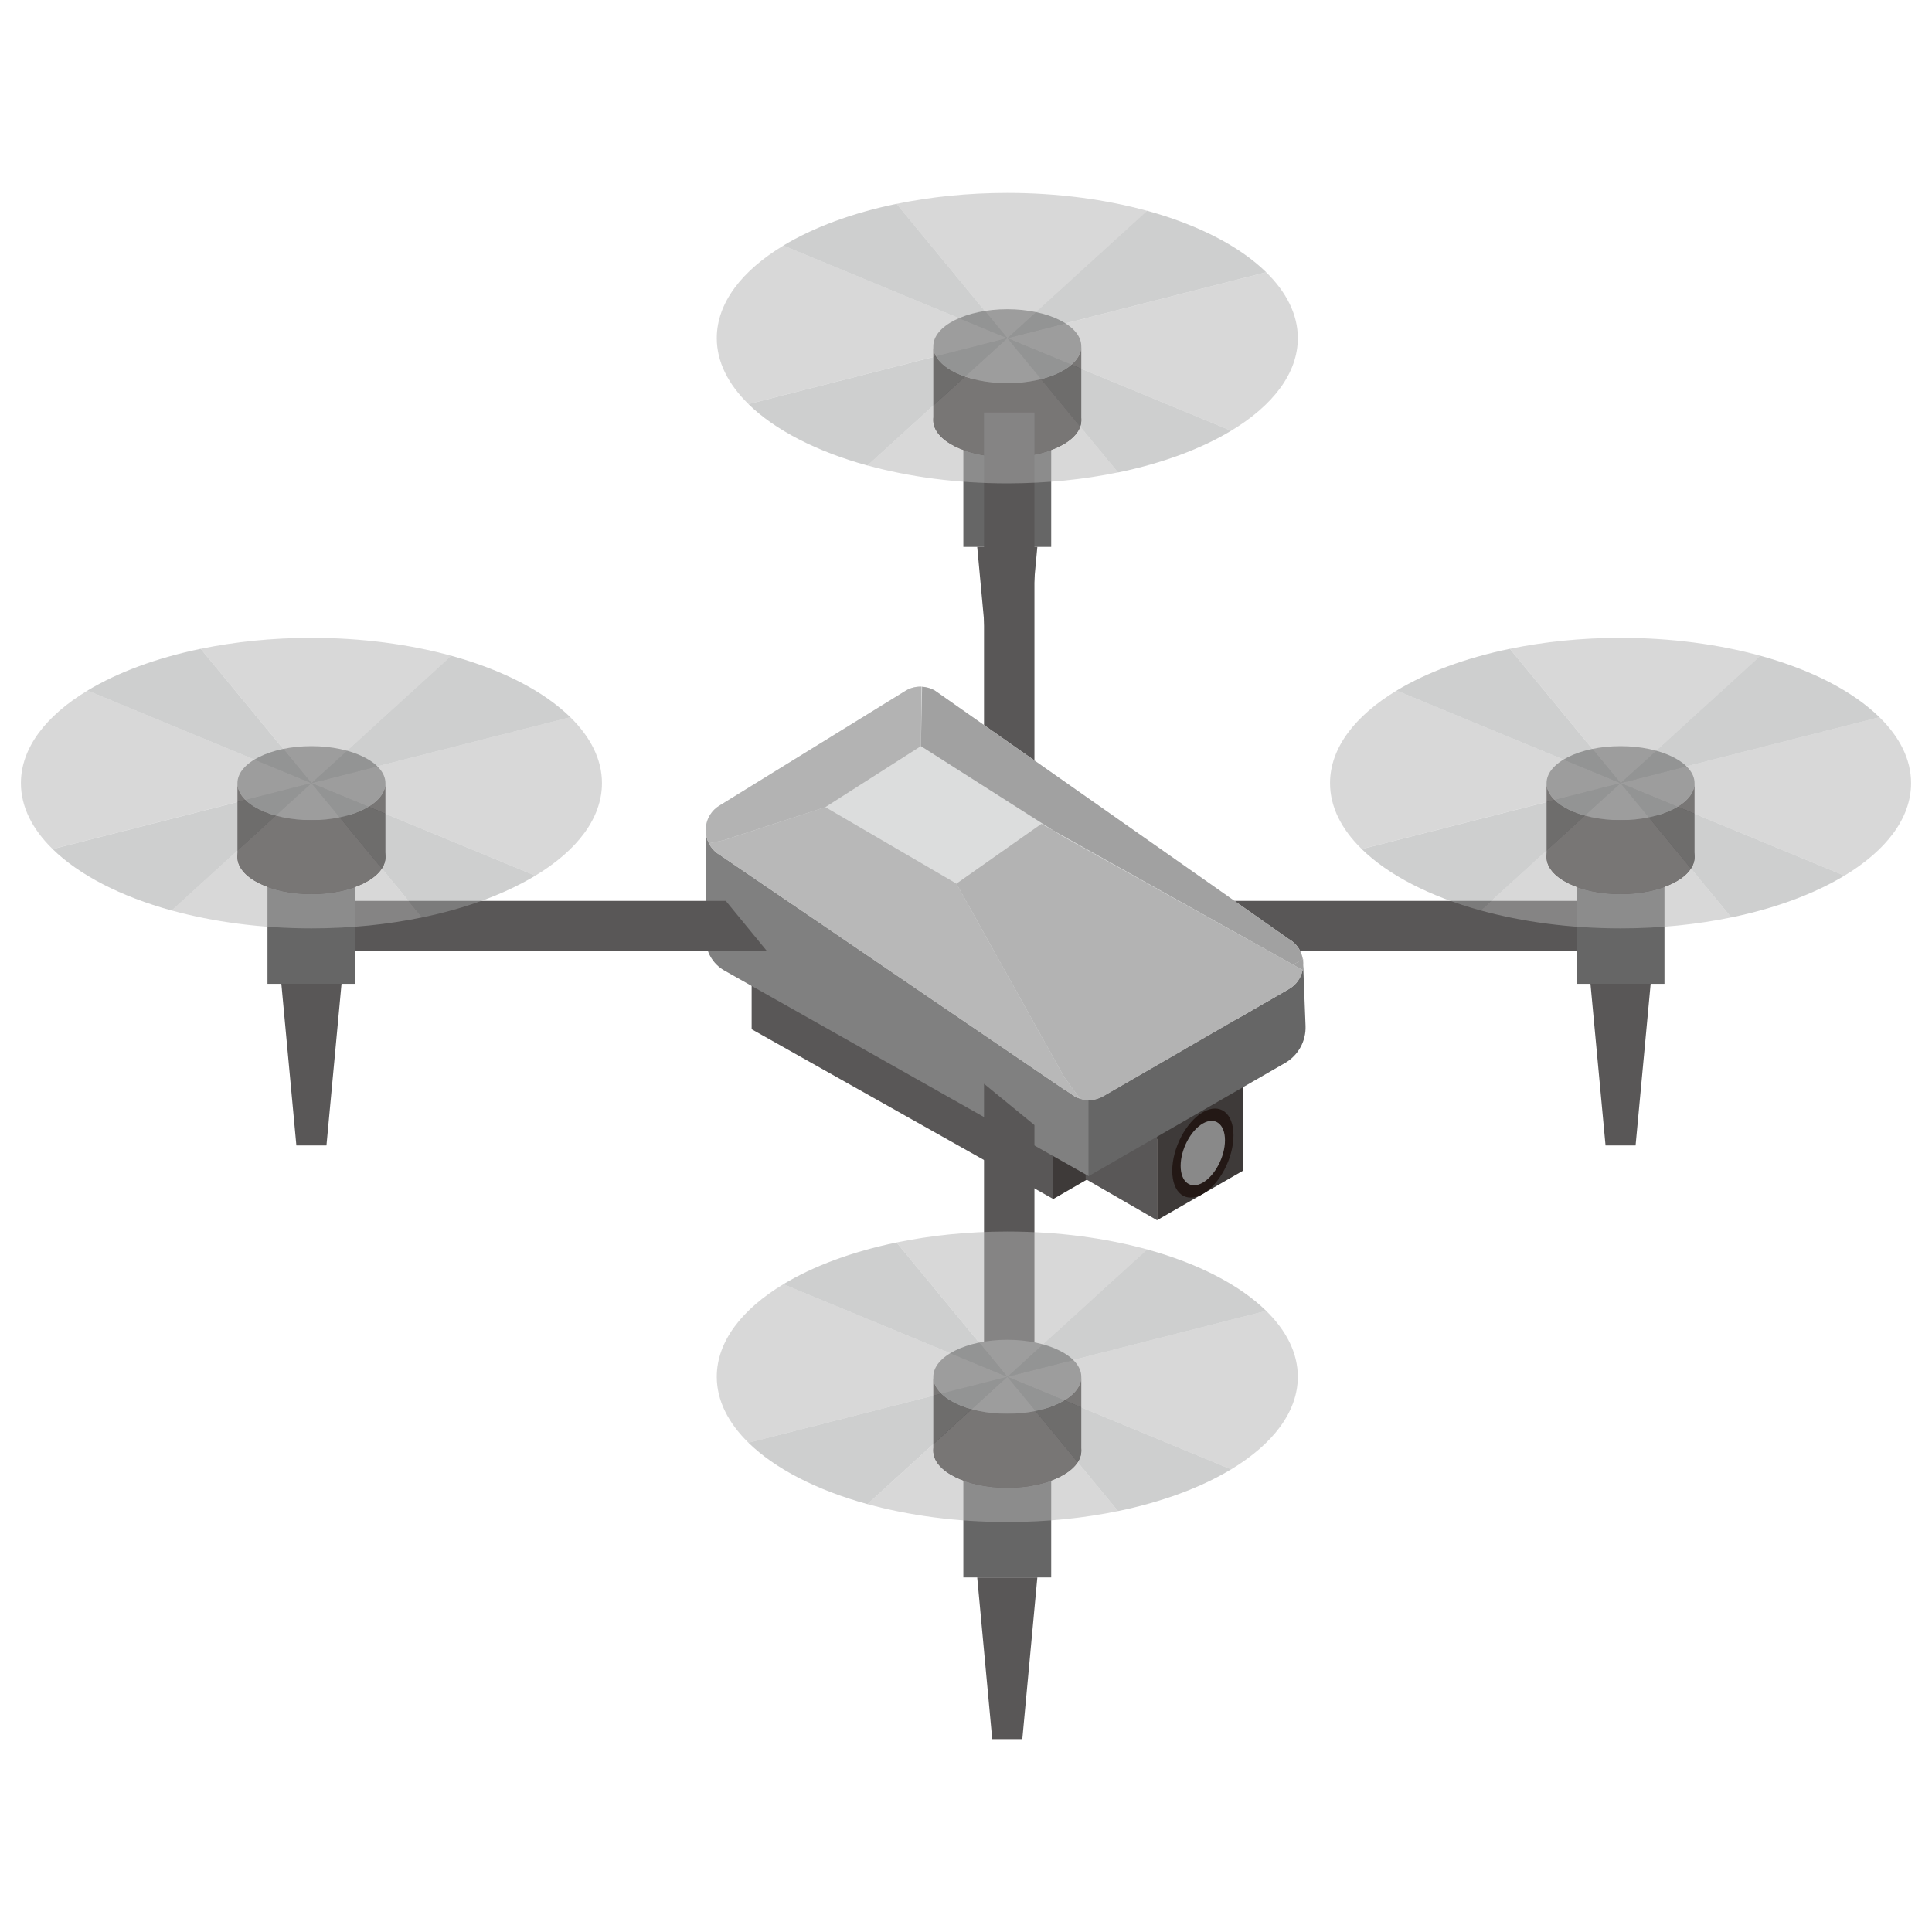 <?xml version="1.0" encoding="UTF-8"?>
<svg id="_レイヤー_1" data-name="レイヤー_1" xmlns="http://www.w3.org/2000/svg" version="1.1" viewBox="0 0 40 40">
  <!-- Generator: Adobe Illustrator 29.2.1, SVG Export Plug-In . SVG Version: 2.1.0 Build 116)  -->
  <defs>
    <style>
      .st0 {
        fill: #a1a1a1;
      }

      .st1 {
        fill: gray;
      }

      .st2 {
        fill: #fff;
      }

      .st3 {
        fill: #ccc;
      }

      .st4, .st5 {
        fill: none;
      }

      .st6 {
        fill: #595757;
      }

      .st5, .st7, .st8 {
        opacity: .5;
      }

      .st9 {
        fill: #b8b8b8;
      }

      .st10 {
        fill: #231815;
      }

      .st11 {
        fill: #3e3a39;
      }

      .st7, .st12 {
        fill: #b3b3b3;
      }

      .st13 {
        fill: #666;
      }

      .st8, .st14 {
        fill: #9fa0a0;
      }

      .st15 {
        fill: #dcdddd;
      }

      .st16 {
        fill: #898989;
      }
    </style>
  </defs>
  <rect class="st2" width="40" height="40"/>
  <g>
    <g>
      <rect class="st13" x="19.945" y="8.989" width="1.819" height="2.334"/>
      <polygon class="st6" points="21.166 14.67 20.543 14.67 20.232 11.323 21.477 11.323 21.166 14.67"/>
      <polygon class="st14" points="21.764 8.992 19.945 8.992 20.16 7.452 21.549 7.452 21.764 8.992"/>
      <ellipse class="st10" cx="20.855" cy="8.7" rx="1.532" ry=".766"/>
      <ellipse class="st16" cx="20.855" cy="7.168" rx="1.532" ry=".766"/>
      <path class="st11" d="M19.323,7.168c0,.423.686.766,1.532.766.846,0,1.532-.343,1.532-.766v1.532c0,.423-.686.766-1.532.766-.846,0-1.532-.343-1.532-.766v-1.532Z"/>
    </g>
    <polygon class="st6" points="20.373 8.541 21.417 8.541 21.417 16.498 20.373 15.642 20.373 8.541"/>
    <polygon class="st6" points="32.816 18.652 32.816 19.696 24.106 19.696 24.961 18.652 32.816 18.652"/>
    <g>
      <polygon class="st15" points="21.807 22.728 15.562 19.214 19.383 17.008 25.628 20.522 21.807 22.728"/>
      <polygon class="st11" points="25.628 22.618 21.807 24.824 21.807 22.728 25.628 20.522 25.628 22.618"/>
      <polygon class="st6" points="15.562 21.309 21.807 24.824 21.807 22.728 15.562 19.214 15.562 21.309"/>
    </g>
    <g>
      <g>
        <polygon class="st16" points="23.955 23.437 22.477 22.585 24.256 21.561 25.734 22.413 23.955 23.437"/>
        <polygon class="st11" points="25.734 24.239 23.955 25.263 23.955 23.437 25.734 22.413 25.734 24.239"/>
        <polygon class="st6" points="22.477 24.411 23.955 25.263 23.955 23.437 22.477 22.585 22.477 24.411"/>
      </g>
      <g>
        <path class="st10" d="M25.538,23.507c0,.467-.284,1.01-.634,1.212-.35.202-.634-.012-.634-.48,0-.467.284-1.01.634-1.212.35-.202.634.012.634.48Z"/>
        <path class="st16" d="M24.903,24.485c-.253.146-.459-.01-.459-.347,0-.338.206-.731.459-.877.253-.146.459.01.459.347,0,.338-.206.731-.459.877Z"/>
      </g>
    </g>
    <path class="st15" d="M22.24,22.698l-7.331-4.994c-.398-.23-.398-.803,0-1.033l3.849-2.375c.185-.107.412-.107.596,0l7.331,5.147c.398.23.398.803,0,1.033l-3.849,2.222c-.185.107-.412.107-.596,0Z"/>
    <g>
      <polygon class="st3" points="26.97 20.083 26.97 20.083 26.885 20.036 26.97 20.083"/>
      <polygon class="st3" points="14.677 17.46 14.677 17.461 17.088 16.711 14.677 17.46"/>
      <g>
        <polygon class="st4" points="14.987 17.396 14.988 17.396 17.088 16.711 14.987 17.396"/>
        <polygon class="st4" points="19.801 18.294 21.56 17.056 21.814 17.199 19.067 15.448 17.088 16.711 19.801 18.294"/>
        <polygon class="st4" points="26.772 19.973 26.773 19.973 21.814 17.199 21.957 17.291 26.772 19.973"/>
        <polygon class="st13" points="26.772 19.973 26.885 20.036 26.773 19.973 26.772 19.973"/>
        <path class="st13" d="M26.98,19.928c.003.052 0.0.104-.011.155l-.085-.047.085.048c-.033.156-.127.302-.284.393l-3.849,2.222c-.092.053-.195.079-.298.079v1.573l4.069-2.344c.272-.157.435-.452.423-.766l-.051-1.313Z"/>
        <path class="st13" d="M26.978,19.855l-.005.003c.002.013.005.026.007.04l-.002-.043Z"/>
        <path class="st1" d="M14.612,17.135v.052c0-.017.001-.034.002-.051l-.002-.001Z"/>
        <path class="st1" d="M22.362,22.75c-.042-.013-.083-.03-.122-.052l-7.331-4.994c-.106-.061-.182-.147-.232-.243l.311-.065-.001-.001-.31.065c-.042-.082-.064-.173-.065-.264v2.238c0,.271.145.521.379.656l7.547,4.259v-1.573c-.059-0-.119-.009-.176-.027Z"/>
        <path class="st9" d="M22.034,22.301l-2.233-4.007-2.713-1.583-2.1.685-.311.065c.05.097.126.182.232.243l7.331,4.994c.039.023.08.039.122.052l-.328-.449Z"/>
        <path class="st0" d="M26.979,19.898l.001.029c-0-.01-0-.02-.001-.029Z"/>
        <path class="st0" d="M26.773,19.973l.2-.114c-.028-.165-.122-.32-.287-.415l-7.331-5.147c-.082-.047-.172-.072-.264-.078l-.024,1.229,2.748,1.751,4.958,2.774Z"/>
        <path class="st0" d="M26.885,20.036l.085.047c.011-.051.013-.103.011-.155l-.001-.029c-.001-.013-.005-.027-.007-.04l-.2.114.112.063Z"/>
        <path class="st12" d="M14.612,17.197v-.009c0.0.003-0.0.006,0,.009Z"/>
        <path class="st12" d="M18.758,14.296l-3.849,2.375c-.182.105-.28.282-.295.465-.001.017-.002.034-.002.051v.009c.001.091.023.181.065.264l.31-.065,2.101-.684,1.979-1.264.01-1.23c-.11-.004-.22.022-.319.079Z"/>
        <path class="st12" d="M26.885,20.036l-.112-.063-4.816-2.682-.142-.092-.254-.142-1.759,1.238,2.233,4.007.328.449c.057.018.117.027.176.027.103 0.0.206-.026.298-.079l3.849-2.222c.158-.091.252-.236.284-.393l-.085-.048Z"/>
      </g>
    </g>
    <polygon class="st6" points="21.417 31.148 20.373 31.148 20.373 22.438 21.417 23.293 21.417 31.148"/>
    <g>
      <rect class="st13" x="19.945" y="30.325" width="1.819" height="2.334"/>
      <polygon class="st6" points="21.166 36.006 20.543 36.006 20.232 32.659 21.477 32.659 21.166 36.006"/>
      <polygon class="st14" points="21.764 30.329 19.945 30.329 20.16 28.789 21.549 28.789 21.764 30.329"/>
      <ellipse class="st10" cx="20.855" cy="30.036" rx="1.532" ry=".766"/>
      <ellipse class="st16" cx="20.855" cy="28.505" rx="1.532" ry=".766"/>
      <path class="st11" d="M19.323,28.505c0,.423.686.766,1.532.766.846,0,1.532-.343,1.532-.766v1.532c0,.423-.686.766-1.532.766-.846,0-1.532-.343-1.532-.766v-1.532Z"/>
    </g>
    <g>
      <ellipse class="st5" cx="20.855" cy="28.505" rx="6.015" ry="3.007"/>
      <g>
        <polygon class="st7" points="20.855 28.505 20.855 28.505 20.855 28.505 20.855 28.505"/>
        <path class="st7" d="M20.855,28.505l4.635,1.916c.862-.52,1.38-1.188,1.38-1.917,0-.491-.237-.955-.655-1.364l-5.36,1.365 0.0 0Z"/>
        <rect class="st7" x="20.855" y="28.505" width="0" height="0" transform="translate(-13.505 20.329) rotate(-40.426)"/>
        <path class="st8" d="M20.855,28.505l5.36-1.365c-.548-.537-1.409-.982-2.464-1.272l-2.896,2.636 0.0 0Z"/>
        <polygon class="st7" points="20.855 28.505 20.855 28.505 20.855 28.505 20.855 28.505"/>
        <path class="st8" d="M20.855,28.505l2.292,2.78c.917-.189,1.719-.488,2.342-.864l-4.635-1.916Z"/>
        <path class="st7" d="M20.855,28.505l-0.0 0-2.895,2.636c.859.236,1.846.371,2.895.371.812,0,1.586-.081,2.292-.227l-2.292-2.78-0-0Z"/>
        <path class="st8" d="M15.495,29.869c.548.537,1.409.981,2.464,1.272l2.895-2.636-5.359,1.365Z"/>
        <path class="st7" d="M23.751,25.868c-.859-.236-1.846-.371-2.896-.371-.812,0-1.586.081-2.292.227l2.293,2.781,2.896-2.636Z"/>
        <path class="st7" d="M20.855,28.505l-4.635-1.917c-.862.52-1.38,1.188-1.38,1.917,0,.492.237.955.656,1.365l5.359-1.365 0-0Z"/>
        <path class="st8" d="M20.855,28.505l-2.293-2.781c-.917.189-1.72.488-2.343.864l4.635,1.917 0-0Z"/>
      </g>
    </g>
    <g>
      <ellipse class="st5" cx="20.855" cy="7.001" rx="6.015" ry="3.007"/>
      <g>
        <polygon class="st7" points="20.855 7.001 20.855 7.002 20.855 7.001 20.855 7.001"/>
        <path class="st7" d="M20.855,7.002l4.635,1.916c.862-.52,1.38-1.188,1.38-1.917,0-.491-.237-.955-.655-1.364l-5.36,1.365 0.0 0Z"/>
        <rect class="st7" x="20.855" y="7.001" width="0" height="0" transform="translate(.439 15.195) rotate(-40.426)"/>
        <path class="st8" d="M20.855,7.001l5.36-1.365c-.548-.537-1.409-.982-2.464-1.272l-2.896,2.636 0.0 0Z"/>
        <polygon class="st7" points="20.855 7.002 20.855 7.001 20.855 7.001 20.855 7.002"/>
        <path class="st8" d="M20.855,7.002l2.292,2.78c.917-.189,1.719-.488,2.342-.864l-4.635-1.916Z"/>
        <path class="st7" d="M20.855,7.001l-0.0 0-2.895,2.636c.859.236,1.846.371,2.895.371.812,0,1.586-.081,2.292-.227l-2.292-2.78-0-0Z"/>
        <path class="st8" d="M15.495,8.366c.548.537,1.409.981,2.464,1.272l2.895-2.636-5.359,1.365Z"/>
        <path class="st7" d="M23.751,4.365c-.859-.236-1.846-.371-2.896-.371-.812,0-1.586.081-2.292.227l2.293,2.781,2.896-2.636Z"/>
        <path class="st7" d="M20.855,7.001l-4.635-1.917c-.862.52-1.38,1.188-1.38,1.917,0,.492.237.955.656,1.365l5.359-1.365 0-0Z"/>
        <path class="st8" d="M20.855,7.001l-2.293-2.781c-.917.189-1.72.488-2.343.864l4.635,1.917 0-0Z"/>
      </g>
    </g>
    <polygon class="st6" points="7.173 18.652 7.173 19.696 15.883 19.696 15.027 18.652 7.173 18.652"/>
    <rect class="st13" x="5.539" y="18.034" width="1.819" height="2.334" transform="translate(12.896 38.403) rotate(180)"/>
    <polygon class="st6" points="6.136 23.715 6.759 23.715 7.071 20.368 5.825 20.368 6.136 23.715"/>
    <polygon class="st14" points="5.539 18.038 7.357 18.038 7.142 16.498 5.753 16.498 5.539 18.038"/>
    <ellipse class="st10" cx="6.448" cy="17.745" rx="1.532" ry=".766"/>
    <ellipse class="st16" cx="6.448" cy="16.214" rx="1.532" ry=".766"/>
    <path class="st11" d="M7.98,16.214c0,.423-.686.766-1.532.766s-1.532-.343-1.532-.766v1.532c0,.423.686.766,1.532.766s1.532-.343,1.532-.766v-1.532Z"/>
    <rect class="st13" x="32.643" y="18.034" width="1.819" height="2.334" transform="translate(67.104 38.403) rotate(180)"/>
    <polygon class="st6" points="33.241 23.715 33.863 23.715 34.175 20.368 32.929 20.368 33.241 23.715"/>
    <polygon class="st14" points="32.643 18.038 34.461 18.038 34.247 16.498 32.858 16.498 32.643 18.038"/>
    <ellipse class="st10" cx="33.552" cy="17.745" rx="1.532" ry=".766"/>
    <ellipse class="st16" cx="33.552" cy="16.214" rx="1.532" ry=".766"/>
    <path class="st11" d="M35.084,16.214c0,.423-.686.766-1.532.766-.846,0-1.532-.343-1.532-.766v1.532c0,.423.686.766,1.532.766.846,0,1.532-.343,1.532-.766v-1.532Z"/>
    <g>
      <ellipse class="st5" cx="6.448" cy="16.214" rx="6.015" ry="3.007"/>
      <g>
        <polygon class="st7" points="6.448 16.214 6.448 16.214 6.448 16.214 6.448 16.214"/>
        <path class="st7" d="M6.448,16.214l4.635,1.916c.862-.52,1.38-1.188,1.38-1.917,0-.491-.237-.955-.655-1.364l-5.36,1.365 0.0 0Z"/>
        <rect class="st7" x="6.448" y="16.214" width="0" height="0" transform="translate(-8.975 8.053) rotate(-40.426)"/>
        <path class="st8" d="M6.448,16.214l5.36-1.365c-.548-.537-1.409-.982-2.464-1.272l-2.896,2.636 0.0 0Z"/>
        <polygon class="st7" points="6.448 16.214 6.448 16.214 6.448 16.214 6.448 16.214"/>
        <path class="st8" d="M6.448,16.214l2.292,2.78c.917-.189,1.719-.488,2.342-.864l-4.635-1.916Z"/>
        <path class="st7" d="M6.448,16.214l-0.0 0-2.895,2.636c.859.236,1.846.371,2.895.371.812,0,1.586-.081,2.292-.227l-2.292-2.78-0-0Z"/>
        <path class="st8" d="M1.089,17.579c.548.537,1.409.981,2.464,1.272l2.895-2.636-5.359,1.365Z"/>
        <path class="st7" d="M9.344,13.577c-.859-.236-1.846-.371-2.896-.371-.812,0-1.586.081-2.292.227l2.293,2.781,2.896-2.636Z"/>
        <path class="st7" d="M6.448,16.214l-4.635-1.917c-.862.52-1.38,1.188-1.38,1.917,0,.492.237.955.656,1.365l5.359-1.365 0-0Z"/>
        <path class="st8" d="M6.448,16.214l-2.293-2.781c-.917.189-1.72.488-2.343.864l4.635,1.917 0-0Z"/>
      </g>
    </g>
    <g>
      <ellipse class="st5" cx="33.552" cy="16.214" rx="6.015" ry="3.007"/>
      <g>
        <polygon class="st7" points="33.552 16.214 33.552 16.214 33.552 16.214 33.552 16.214"/>
        <path class="st7" d="M33.552,16.214l4.635,1.916c.862-.52,1.38-1.188,1.38-1.917,0-.491-.237-.955-.655-1.364l-5.36,1.365 0.0 0Z"/>
        <rect class="st7" x="33.552" y="16.214" width="0" height="0" transform="translate(-2.666 24.982) rotate(-39.401)"/>
        <path class="st8" d="M33.552,16.214l5.36-1.365c-.548-.537-1.409-.982-2.464-1.272l-2.896,2.636 0.0 0Z"/>
        <polygon class="st7" points="33.552 16.214 33.552 16.214 33.552 16.214 33.552 16.214"/>
        <path class="st8" d="M33.552,16.214l2.292,2.78c.917-.189,1.719-.488,2.342-.864l-4.635-1.916Z"/>
        <path class="st7" d="M33.552,16.214l-0.0 0-2.895,2.636c.859.236,1.846.371,2.895.371.812,0,1.586-.081,2.292-.227l-2.292-2.78-0-0Z"/>
        <path class="st8" d="M28.193,17.579c.548.537,1.409.981,2.464,1.272l2.895-2.636-5.359,1.365Z"/>
        <path class="st7" d="M36.448,13.577c-.859-.236-1.846-.371-2.896-.371-.812,0-1.586.081-2.292.227l2.293,2.781,2.896-2.636Z"/>
        <path class="st7" d="M33.552,16.214l-4.635-1.917c-.862.52-1.38,1.188-1.38,1.917,0,.492.237.955.656,1.365l5.359-1.365 0-0Z"/>
        <path class="st8" d="M33.552,16.214l-2.293-2.781c-.917.189-1.72.488-2.343.864l4.635,1.917 0-0Z"/>
      </g>
    </g>
  </g>
</svg>